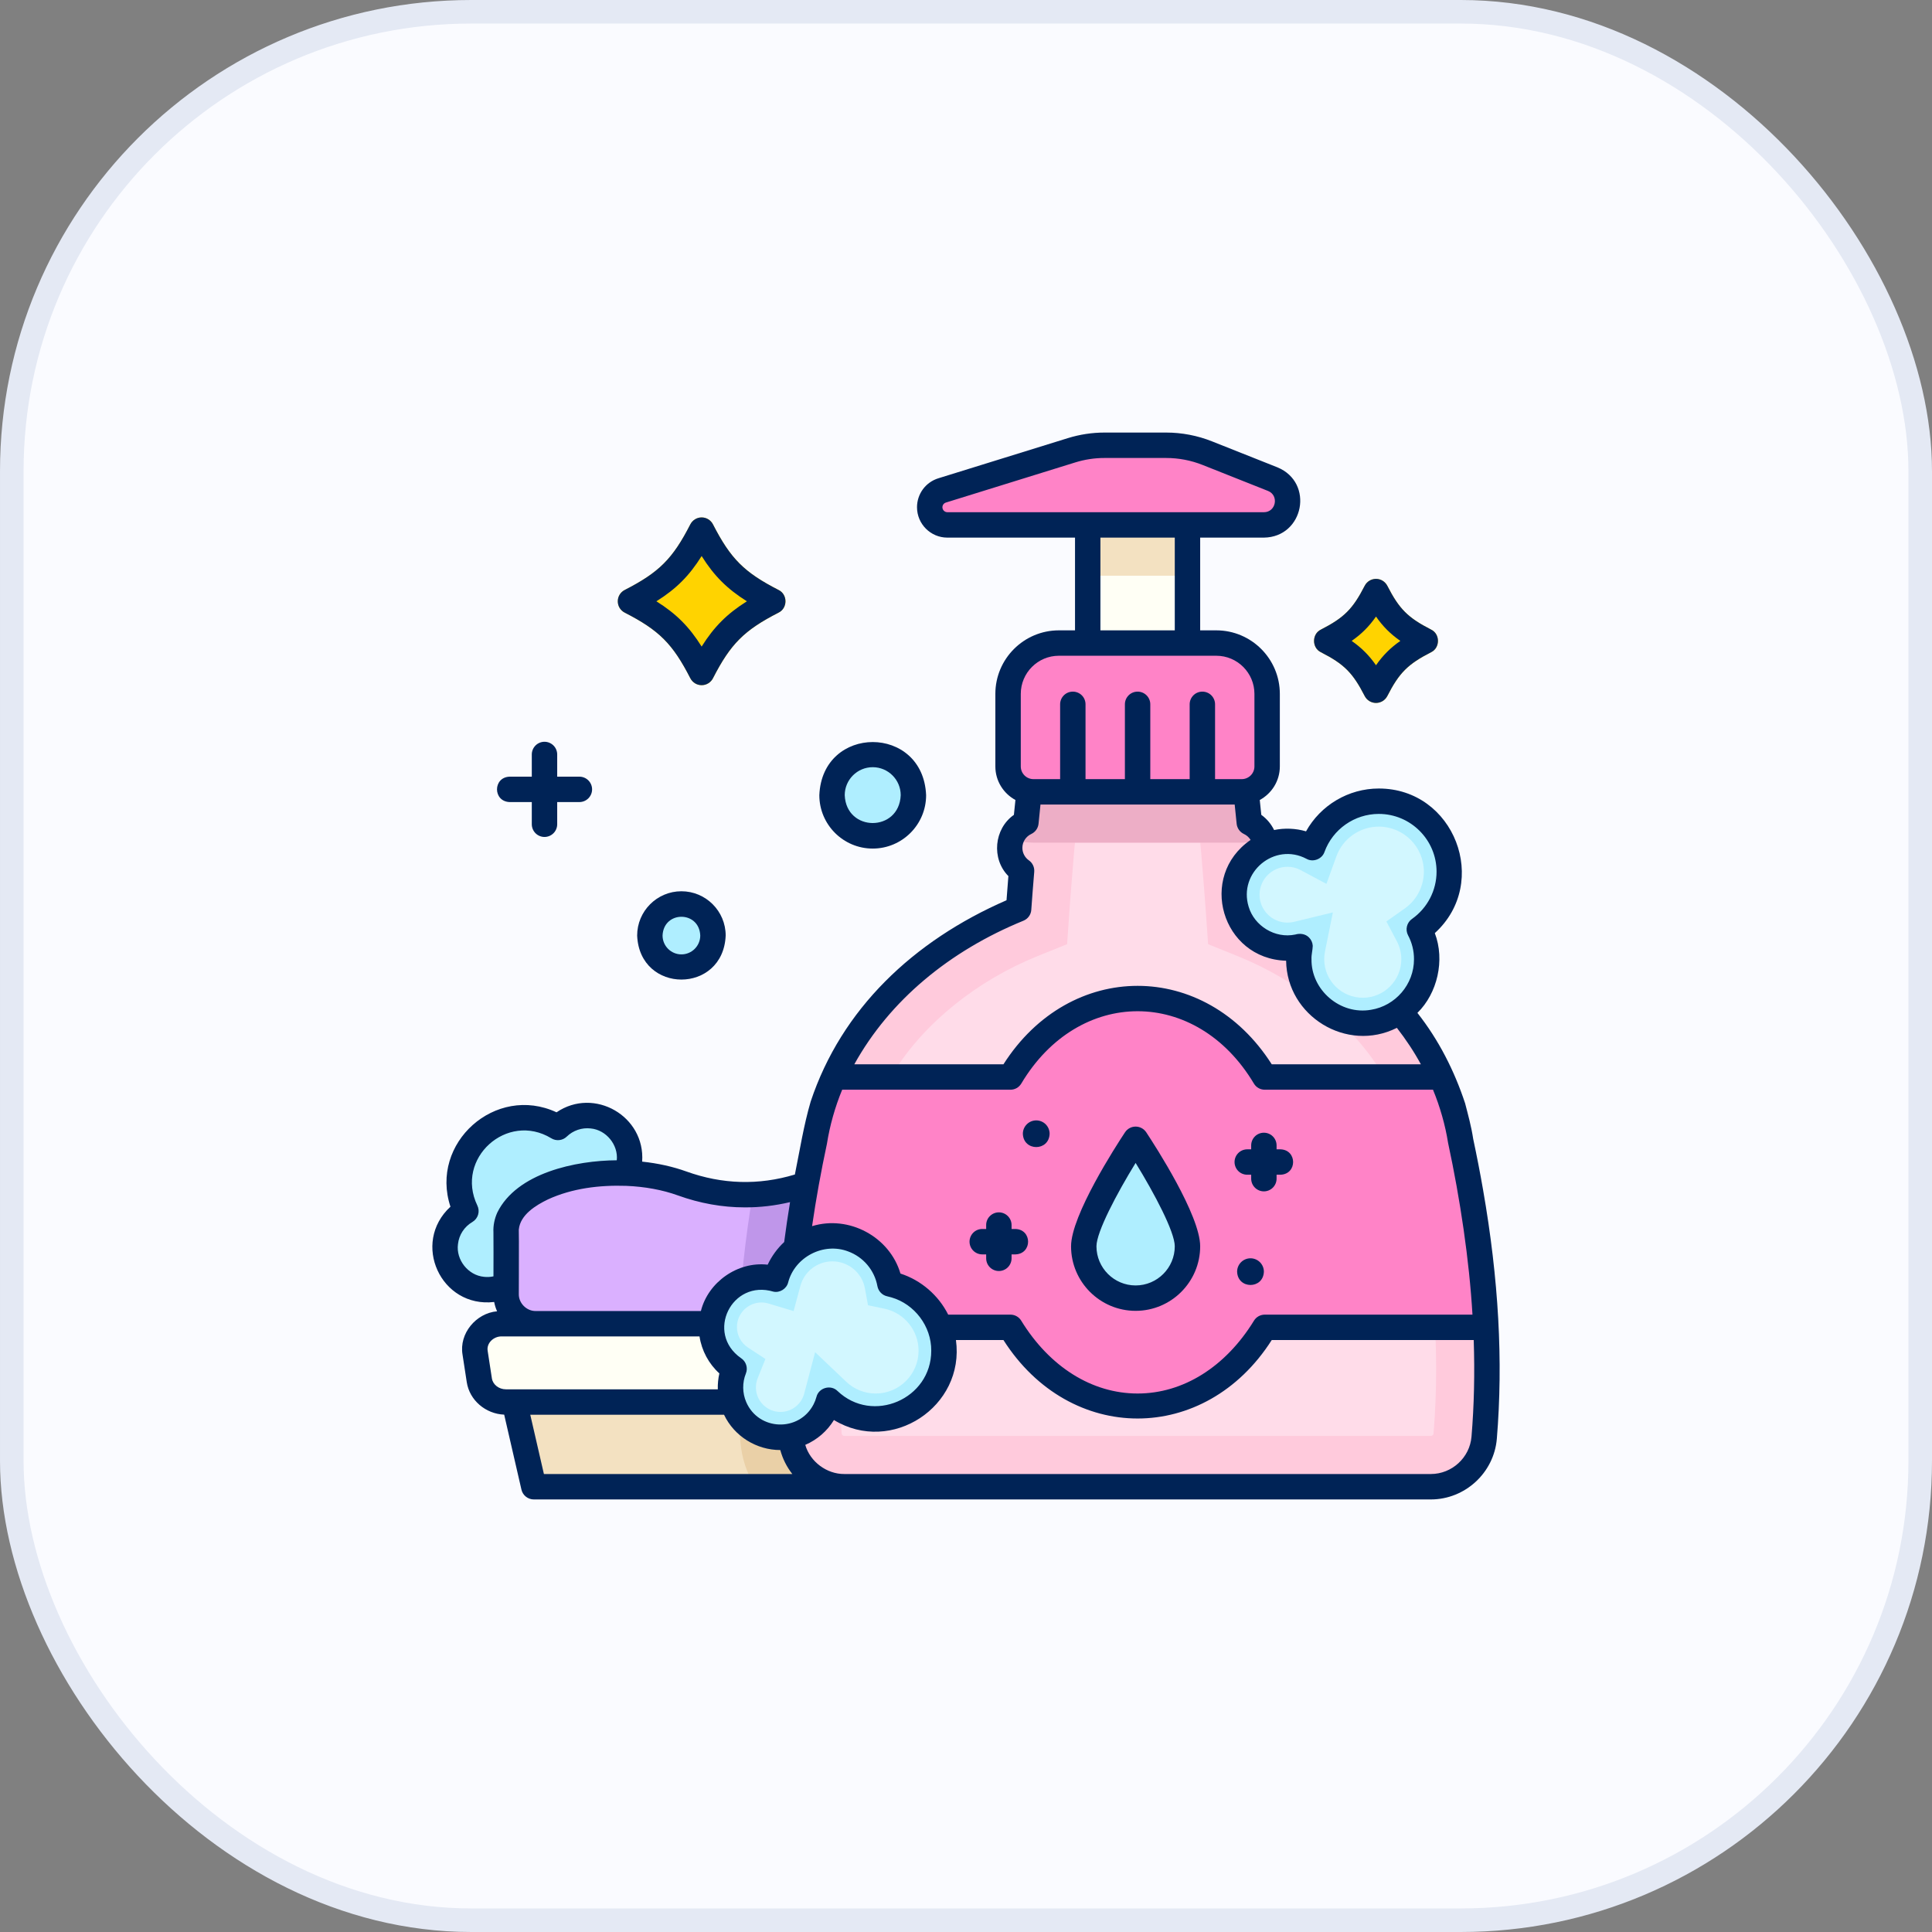 <svg width="82" height="82" viewBox="0 0 82 82" fill="none" xmlns="http://www.w3.org/2000/svg">
    <rect x="0" y="0" width="82" height="82" fill="#808080" stroke="none"/>
    <rect x="0.5" y="0.5" width="81" height="81" rx="19.5" fill="#FAFBFF"/>
    <rect x="0.5" y="0.5" width="81" height="81" rx="19.5" stroke="#E4E9F4"/>
    <g clip-path="url(#clip0_1817_330)">
        <path d="M60.742 26.722C59.754 26.216 59.389 25.851 58.882 24.862C58.837 24.774 58.768 24.7 58.683 24.648C58.599 24.596 58.501 24.569 58.402 24.569C58.303 24.569 58.206 24.596 58.121 24.648C58.037 24.7 57.968 24.774 57.923 24.862C57.416 25.851 57.051 26.215 56.062 26.722C55.677 26.909 55.676 27.495 56.062 27.682C57.051 28.188 57.416 28.553 57.923 29.542C57.968 29.63 58.037 29.704 58.121 29.756C58.206 29.807 58.303 29.835 58.402 29.835C58.501 29.835 58.599 29.807 58.683 29.756C58.768 29.704 58.837 29.63 58.882 29.542C59.389 28.553 59.754 28.189 60.742 27.682C61.128 27.495 61.129 26.909 60.742 26.722ZM33.048 25.041C31.584 24.291 31.011 23.718 30.26 22.254C30.215 22.166 30.146 22.092 30.062 22.04C29.977 21.988 29.88 21.961 29.781 21.961C29.681 21.961 29.584 21.988 29.5 22.04C29.415 22.092 29.346 22.166 29.301 22.254C28.55 23.718 27.977 24.291 26.514 25.041C26.128 25.228 26.127 25.814 26.514 26.001C27.977 26.751 28.55 27.325 29.301 28.788C29.346 28.877 29.415 28.951 29.5 29.002C29.584 29.054 29.681 29.081 29.781 29.081C29.88 29.081 29.977 29.054 30.062 29.002C30.146 28.951 30.215 28.877 30.26 28.788C31.011 27.325 31.584 26.751 33.048 26.001C33.136 25.956 33.21 25.887 33.262 25.802C33.313 25.718 33.341 25.62 33.341 25.521C33.341 25.422 33.313 25.325 33.262 25.24C33.21 25.155 33.136 25.087 33.048 25.041Z" fill="#FFD300"/>
        <path d="M41.784 52.221C41.784 50.876 39.66 49.786 37.041 49.786C36.026 49.786 35.086 49.949 34.315 50.228C33.459 50.538 32.558 50.706 31.648 50.706H31.616C30.705 50.706 29.805 50.538 28.948 50.228C28.177 49.949 27.237 49.786 26.222 49.786C23.603 49.786 21.48 50.876 21.48 52.221C21.489 52.292 21.485 53.788 21.482 54.922C21.48 55.618 22.043 56.183 22.739 56.183H40.524C41.22 56.183 41.784 55.618 41.782 54.922C41.779 53.792 41.775 52.301 41.784 52.221Z" fill="#DAB0FF"/>
        <path d="M41.791 59.506H21.473C20.906 59.506 20.426 59.113 20.344 58.583L20.165 57.416C20.065 56.766 20.599 56.183 21.294 56.183H41.97C42.665 56.183 43.198 56.766 43.098 57.416L42.919 58.583C42.838 59.113 42.357 59.506 41.791 59.506Z" fill="#FFFFF5"/>
        <path d="M21.83 59.506L22.656 63.102H40.608L41.434 59.506H21.83Z" fill="#F3E1C1"/>
        <path d="M21.48 52.22C21.48 50.876 23.603 49.785 26.223 49.785C26.349 49.785 26.474 49.788 26.598 49.793C26.654 49.65 26.692 49.5 26.71 49.346C26.823 48.363 26.118 47.473 25.134 47.36C24.579 47.295 24.054 47.493 23.681 47.853C23.339 47.642 22.955 47.51 22.556 47.464C21.05 47.29 19.687 48.37 19.513 49.877C19.452 50.399 19.544 50.928 19.776 51.401C19.308 51.676 18.97 52.16 18.903 52.741C18.789 53.724 19.495 54.614 20.478 54.728C20.837 54.769 21.182 54.7 21.483 54.551C21.485 53.486 21.488 52.284 21.48 52.22Z" fill="#AFEEFF"/>
        <path d="M44.942 27.293H51.624C52.815 27.293 53.781 28.259 53.781 29.449V32.529C53.781 33.124 53.298 33.608 52.703 33.608H43.864C43.269 33.608 42.786 33.124 42.786 32.529V29.449C42.786 28.259 43.752 27.293 44.942 27.293Z" fill="#FF83C7"/>
        <path d="M41.434 59.506H31.325C31.346 60.076 31.378 60.64 31.425 61.2C31.482 61.891 31.702 62.537 32.043 63.102H40.607L41.434 59.506Z" fill="#EAD0A7"/>
        <path d="M31.944 50.699C31.63 52.598 31.432 54.42 31.348 56.183H40.524C41.22 56.183 41.784 55.618 41.782 54.922C41.779 53.792 41.775 52.301 41.783 52.221C41.783 50.876 39.66 49.786 37.041 49.786C36.026 49.786 35.086 49.949 34.315 50.228C33.552 50.504 32.754 50.667 31.944 50.699Z" fill="#BF96EA"/>
        <path d="M61.995 48.43C61.923 47.935 61.787 47.448 61.661 46.961H61.65C61.368 46.053 60.962 45.171 60.444 44.337C58.745 41.622 56.041 39.673 53.333 38.579C53.295 38.036 53.252 37.496 53.208 36.956C53.513 36.741 53.712 36.387 53.712 35.985C53.712 35.508 53.43 35.097 53.024 34.908C52.981 34.473 52.936 34.04 52.889 33.608H43.677C43.63 34.04 43.586 34.473 43.543 34.908C43.136 35.097 42.854 35.508 42.854 35.985C42.854 36.387 43.054 36.741 43.359 36.956C43.314 37.496 43.272 38.036 43.234 38.579C40.525 39.673 37.822 41.622 36.122 44.337C35.604 45.171 35.198 46.053 34.916 46.961H34.905C34.779 47.448 34.643 47.935 34.571 48.43C33.662 52.67 33.233 56.909 33.574 61.021C33.671 62.198 34.658 63.102 35.838 63.102H60.728C61.908 63.102 62.895 62.198 62.993 61.021C63.333 56.909 62.905 52.67 61.995 48.43Z" fill="#FFCADC"/>
        <path d="M35.838 60.945C35.778 60.945 35.727 60.9 35.722 60.843C35.421 57.202 35.734 53.289 36.679 48.882L36.695 48.812L36.705 48.741C36.748 48.447 36.833 48.115 36.924 47.764L36.975 47.601C37.202 46.869 37.532 46.154 37.953 45.475C39.251 43.404 41.471 41.617 44.041 40.578L45.291 40.074L45.385 38.73C45.418 38.256 45.457 37.749 45.508 37.133L45.596 36.057L45.625 35.764H50.941L50.971 36.06L51.059 37.133C51.109 37.744 51.148 38.251 51.181 38.73L51.276 40.074L52.525 40.579C55.096 41.616 57.316 43.403 58.617 45.481C59.035 46.154 59.364 46.87 59.591 47.601L59.642 47.764C59.734 48.116 59.819 48.448 59.862 48.742L59.872 48.813L59.887 48.882C60.832 53.29 61.145 57.202 60.844 60.843C60.839 60.9 60.788 60.945 60.728 60.945H35.838Z" fill="#FFDCE9"/>
        <path d="M43.864 35.764H52.703C53.034 35.764 53.354 35.714 53.655 35.621C53.604 35.465 53.522 35.321 53.414 35.199C53.305 35.076 53.172 34.977 53.024 34.908C52.981 34.473 52.936 34.04 52.889 33.608H43.677C43.63 34.04 43.586 34.473 43.543 34.908C43.394 34.977 43.261 35.076 43.153 35.199C43.044 35.321 42.962 35.465 42.912 35.621C43.22 35.716 43.541 35.764 43.864 35.764H43.864Z" fill="#EDAEC6"/>
        <path d="M46.166 22.279H50.401V27.293H46.166V22.279Z" fill="#FFFFF5"/>
        <path d="M46.166 22.279H50.401V24.435H46.166V22.279Z" fill="#F3E1C1"/>
        <path d="M39.461 21.53C39.46 21.37 39.512 21.215 39.606 21.086C39.701 20.957 39.835 20.863 39.987 20.815L45.479 19.111C45.934 18.97 46.408 18.898 46.885 18.898H49.492C50.092 18.898 50.687 19.012 51.244 19.234L54.018 20.336C54.205 20.411 54.366 20.54 54.479 20.706C54.592 20.873 54.653 21.07 54.653 21.272C54.653 21.828 54.202 22.279 53.646 22.279H40.209C40.01 22.279 39.82 22.2 39.68 22.059C39.539 21.919 39.46 21.729 39.46 21.53H39.461ZM48.283 42.364C46.089 42.364 44.136 43.675 42.885 45.712H35.39C35.207 46.118 35.049 46.535 34.916 46.961H34.905C34.779 47.448 34.643 47.935 34.571 48.43C34.004 51.076 33.623 53.721 33.501 56.336H42.885C44.136 58.373 46.089 59.684 48.283 59.684C50.478 59.684 52.431 58.373 53.681 56.336H63.066C62.943 53.721 62.563 51.076 61.995 48.43C61.923 47.935 61.787 47.448 61.661 46.961H61.65C61.518 46.535 61.359 46.118 61.176 45.712H53.681C52.431 43.675 50.478 42.364 48.283 42.364Z" fill="#FF83C7"/>
        <path d="M50.401 52.896C50.401 54.112 49.415 55.098 48.199 55.098C46.984 55.098 45.998 54.112 45.998 52.896C45.998 51.681 48.199 48.355 48.199 48.355C48.199 48.355 50.401 51.681 50.401 52.896ZM61.511 36.997C61.511 35.345 60.172 34.006 58.52 34.006C57.227 34.006 56.125 34.827 55.708 35.977C55.38 35.802 55.015 35.71 54.644 35.711C53.394 35.711 52.38 36.724 52.38 37.974C52.38 39.224 53.394 40.237 54.644 40.237C54.828 40.237 55.007 40.215 55.179 40.173C55.144 40.35 55.126 40.531 55.126 40.712C55.126 42.211 56.341 43.426 57.84 43.426C59.338 43.426 60.554 42.211 60.554 40.712C60.554 40.254 60.44 39.822 60.239 39.444C61.008 38.902 61.511 38.009 61.511 36.997V36.997Z" fill="#AFEEFF"/>
        <path d="M57.84 42.348C56.938 42.348 56.204 41.614 56.204 40.712C56.204 40.602 56.215 40.493 56.236 40.386L56.571 38.726L54.925 39.125C54.833 39.148 54.738 39.159 54.644 39.159C53.99 39.159 53.459 38.627 53.459 37.974C53.459 37.321 53.99 36.789 54.644 36.789C54.841 36.789 55.028 36.836 55.2 36.928L56.297 37.514L56.721 36.344C56.995 35.591 57.718 35.084 58.52 35.084C59.575 35.084 60.433 35.942 60.433 36.997C60.433 37.618 60.129 38.203 59.618 38.562L58.842 39.109L59.286 39.948C59.411 40.184 59.476 40.446 59.476 40.712C59.476 41.614 58.742 42.348 57.84 42.348Z" fill="#D2F7FF"/>
        <path d="M28.922 41.047C29.661 41.047 30.261 40.447 30.261 39.708C30.261 38.968 29.661 38.368 28.922 38.368C28.182 38.368 27.582 38.968 27.582 39.708C27.582 40.447 28.182 41.047 28.922 41.047Z" fill="#AFEEFF"/>
        <path d="M37.041 35.477C37.995 35.477 38.769 34.704 38.769 33.75C38.769 32.796 37.995 32.023 37.041 32.023C36.087 32.023 35.314 32.796 35.314 33.75C35.314 34.704 36.087 35.477 37.041 35.477Z" fill="#AFEEFF"/>
        <path d="M37.771 54.493C37.56 53.336 36.547 52.458 35.329 52.458C34.181 52.458 33.216 53.236 32.931 54.294C32.733 54.234 32.527 54.204 32.319 54.204C31.148 54.204 30.2 55.153 30.2 56.323C30.2 57.065 30.581 57.717 31.157 58.096C31.056 58.347 31.005 58.615 31.005 58.886C31.005 60.057 31.954 61.006 33.124 61.006C34.108 61.006 34.935 60.336 35.174 59.428C35.694 59.92 36.395 60.224 37.168 60.224C38.768 60.224 40.065 58.927 40.065 57.327C40.065 55.934 39.081 54.771 37.771 54.493Z" fill="#AFEEFF"/>
        <path d="M33.124 59.927C32.55 59.927 32.083 59.46 32.083 58.886C32.083 58.752 32.108 58.621 32.158 58.498L32.487 57.679L31.749 57.195C31.604 57.1 31.485 56.971 31.403 56.819C31.321 56.666 31.277 56.496 31.278 56.323C31.278 55.749 31.745 55.281 32.319 55.281C32.422 55.281 32.523 55.296 32.62 55.326L33.683 55.646L33.972 54.574C34.137 53.963 34.695 53.536 35.329 53.536C36.008 53.536 36.589 54.02 36.711 54.686L36.84 55.398L37.548 55.547C38.381 55.724 38.987 56.472 38.987 57.326C38.987 58.329 38.171 59.145 37.168 59.145C36.702 59.146 36.254 58.967 35.916 58.645L34.596 57.391L34.132 59.152C34.011 59.608 33.597 59.927 33.125 59.927H33.124Z" fill="#D2F7FF"/>
        <path d="M21.63 34.042H22.571V34.983C22.571 35.126 22.628 35.264 22.729 35.365C22.83 35.466 22.967 35.523 23.11 35.523C23.253 35.523 23.39 35.466 23.491 35.365C23.593 35.264 23.649 35.126 23.649 34.983V34.042H24.591C24.734 34.042 24.871 33.985 24.972 33.884C25.073 33.783 25.13 33.646 25.13 33.503C25.13 33.36 25.073 33.223 24.972 33.122C24.871 33.021 24.734 32.964 24.591 32.964H23.649V32.023C23.649 31.88 23.593 31.742 23.491 31.641C23.39 31.54 23.253 31.483 23.11 31.483C22.967 31.483 22.83 31.54 22.729 31.641C22.628 31.742 22.571 31.88 22.571 32.023V32.964H21.63C20.916 32.989 20.916 34.017 21.63 34.042ZM48.199 47.816C48.11 47.816 48.022 47.838 47.944 47.88C47.865 47.922 47.799 47.983 47.75 48.057C47.367 48.635 45.459 51.584 45.459 52.896C45.459 54.407 46.688 55.636 48.199 55.636C49.71 55.636 50.939 54.407 50.939 52.896C50.939 51.584 49.031 48.635 48.649 48.057C48.599 47.983 48.533 47.922 48.454 47.88C48.376 47.838 48.288 47.816 48.199 47.816H48.199ZM48.199 54.558C47.283 54.558 46.537 53.812 46.537 52.896C46.537 52.288 47.403 50.652 48.199 49.358C48.996 50.652 49.861 52.288 49.861 52.896C49.861 53.812 49.116 54.558 48.199 54.558ZM54.349 48.781H54.182V48.615C54.182 48.472 54.125 48.334 54.024 48.233C53.923 48.132 53.786 48.076 53.643 48.076C53.5 48.076 53.363 48.132 53.262 48.233C53.161 48.334 53.104 48.472 53.104 48.615V48.781H52.937C52.794 48.781 52.657 48.838 52.556 48.939C52.455 49.04 52.398 49.178 52.398 49.32C52.398 49.463 52.455 49.6 52.556 49.702C52.657 49.803 52.794 49.859 52.937 49.859H53.104V50.026C53.104 50.169 53.161 50.306 53.262 50.407C53.363 50.508 53.5 50.565 53.643 50.565C53.786 50.565 53.923 50.508 54.024 50.407C54.125 50.306 54.182 50.169 54.182 50.026V49.859H54.349C55.062 49.835 55.062 48.806 54.349 48.781ZM43.1 52.162H42.934V51.995C42.934 51.852 42.877 51.715 42.776 51.614C42.675 51.513 42.538 51.456 42.395 51.456C42.252 51.456 42.115 51.513 42.014 51.614C41.912 51.715 41.856 51.852 41.856 51.995V52.162H41.689C41.546 52.162 41.409 52.218 41.308 52.319C41.207 52.421 41.15 52.558 41.15 52.701C41.15 52.844 41.207 52.981 41.308 53.082C41.409 53.183 41.546 53.24 41.689 53.24H41.856V53.406C41.856 53.549 41.912 53.687 42.014 53.788C42.115 53.889 42.252 53.946 42.395 53.946C42.538 53.946 42.675 53.889 42.776 53.788C42.877 53.687 42.934 53.549 42.934 53.406V53.24H43.1C43.814 53.215 43.814 52.186 43.1 52.162H43.1ZM43.981 47.553C43.831 47.553 43.686 47.613 43.58 47.719C43.473 47.826 43.413 47.97 43.413 48.121C43.439 48.873 44.523 48.873 44.549 48.121C44.549 47.97 44.489 47.826 44.383 47.719C44.276 47.613 44.132 47.553 43.981 47.553ZM53.075 53.406C52.924 53.406 52.78 53.466 52.673 53.573C52.567 53.679 52.507 53.824 52.507 53.974C52.533 54.726 53.617 54.726 53.643 53.974C53.643 53.824 53.583 53.679 53.477 53.573C53.37 53.466 53.225 53.406 53.075 53.406V53.406ZM56.062 27.682C57.05 28.188 57.415 28.553 57.922 29.542C57.967 29.63 58.036 29.704 58.121 29.756C58.205 29.807 58.303 29.835 58.402 29.835C58.501 29.835 58.598 29.807 58.683 29.756C58.767 29.704 58.836 29.63 58.882 29.542C59.388 28.553 59.753 28.188 60.742 27.682C61.127 27.495 61.128 26.909 60.742 26.722C59.753 26.215 59.388 25.85 58.882 24.862C58.836 24.774 58.767 24.7 58.683 24.648C58.598 24.596 58.501 24.569 58.402 24.569C58.303 24.569 58.205 24.596 58.121 24.648C58.036 24.7 57.967 24.774 57.922 24.862C57.415 25.85 57.05 26.215 56.062 26.722C55.676 26.909 55.675 27.495 56.062 27.682ZM58.402 26.169C58.694 26.589 59.014 26.909 59.435 27.202C59.014 27.495 58.694 27.815 58.402 28.235C58.109 27.815 57.789 27.495 57.369 27.202C57.789 26.909 58.109 26.589 58.402 26.169ZM26.513 26.001C27.977 26.751 28.55 27.324 29.3 28.788C29.346 28.876 29.415 28.95 29.499 29.002C29.584 29.054 29.681 29.081 29.78 29.081C29.879 29.081 29.977 29.054 30.061 29.002C30.146 28.95 30.215 28.876 30.26 28.788C31.011 27.324 31.584 26.751 33.047 26.001C33.433 25.814 33.434 25.228 33.047 25.041C31.584 24.291 31.011 23.718 30.26 22.254C30.215 22.166 30.146 22.092 30.061 22.04C29.977 21.988 29.879 21.961 29.78 21.961C29.681 21.961 29.584 21.988 29.499 22.04C29.415 22.092 29.346 22.166 29.3 22.254C28.55 23.718 27.977 24.291 26.513 25.041C26.425 25.087 26.351 25.155 26.299 25.24C26.247 25.325 26.22 25.422 26.22 25.521C26.22 25.62 26.247 25.717 26.299 25.802C26.351 25.887 26.425 25.955 26.513 26.001ZM29.78 23.6C30.306 24.44 30.862 24.995 31.701 25.521C30.862 26.047 30.306 26.602 29.78 27.442C29.254 26.602 28.699 26.047 27.859 25.521C28.699 24.995 29.254 24.44 29.78 23.6ZM28.921 37.828C27.885 37.828 27.043 38.671 27.043 39.707C27.146 42.199 30.697 42.198 30.8 39.707C30.8 38.671 29.957 37.828 28.921 37.828ZM28.921 40.507C28.48 40.507 28.121 40.148 28.121 39.707C28.165 38.645 29.678 38.645 29.721 39.707C29.721 40.148 29.362 40.507 28.921 40.507V40.507ZM37.041 36.016C38.291 36.016 39.307 34.999 39.307 33.75C39.183 30.743 34.899 30.744 34.775 33.75C34.775 34.999 35.791 36.016 37.041 36.016ZM37.041 32.562C37.696 32.562 38.229 33.095 38.229 33.75C38.164 35.326 35.918 35.326 35.853 33.75C35.853 33.095 36.386 32.562 37.041 32.562Z" fill="#002356"/>
        <path d="M62.945 50.494C62.82 49.772 62.679 49.053 62.526 48.334C62.448 47.813 62.311 47.32 62.183 46.826C61.726 45.444 61.066 44.142 60.159 42.99C61.006 42.162 61.337 40.753 60.898 39.604C63.264 37.453 61.725 33.465 58.52 33.467C57.228 33.467 56.047 34.179 55.432 35.285C54.998 35.156 54.518 35.137 54.077 35.229C53.952 34.972 53.765 34.751 53.533 34.584C53.511 34.37 53.49 34.159 53.468 33.954C53.975 33.68 54.32 33.145 54.32 32.53V29.45C54.32 27.963 53.111 26.754 51.624 26.754H50.939V22.818H53.646C55.341 22.794 55.79 20.483 54.217 19.835L51.443 18.733C50.823 18.486 50.16 18.359 49.492 18.359H46.885C46.353 18.359 45.827 18.439 45.319 18.597L39.827 20.3C39.564 20.381 39.334 20.544 39.171 20.765C39.008 20.987 38.92 21.255 38.921 21.53C38.921 22.24 39.499 22.818 40.209 22.818H45.627V26.754H44.942C43.456 26.754 42.246 27.963 42.246 29.45V32.53C42.246 33.145 42.591 33.68 43.098 33.954C43.076 34.16 43.054 34.37 43.033 34.585C42.189 35.175 42.07 36.451 42.799 37.184C42.769 37.555 42.743 37.891 42.72 38.209C38.755 39.936 35.712 42.831 34.407 46.756C34.112 47.761 33.945 48.825 33.737 49.85C32.2 50.315 30.65 50.268 29.131 49.721C28.56 49.515 27.924 49.374 27.255 49.303C27.393 47.37 25.218 46.123 23.621 47.21C21.036 46.006 18.223 48.511 19.119 51.216C17.445 52.755 18.707 55.525 20.974 55.26C21 55.396 21.041 55.529 21.098 55.655C20.2 55.736 19.479 56.601 19.632 57.498L19.811 58.664C19.928 59.428 20.605 60.008 21.399 60.042L22.131 63.222C22.158 63.341 22.225 63.447 22.32 63.523C22.416 63.599 22.534 63.641 22.656 63.641H60.728C62.18 63.641 63.41 62.51 63.53 61.066C63.802 57.775 63.61 54.298 62.945 50.494ZM62.497 55.797H53.681C53.589 55.797 53.498 55.821 53.418 55.865C53.337 55.91 53.27 55.975 53.222 56.054C52.016 58.018 50.216 59.145 48.283 59.145C46.35 59.145 44.55 58.018 43.344 56.054C43.296 55.975 43.229 55.91 43.148 55.865C43.068 55.82 42.977 55.797 42.885 55.797H40.244C39.833 54.975 39.092 54.336 38.218 54.054C37.763 52.497 36.034 51.561 34.467 52.042C34.638 50.865 34.848 49.713 35.098 48.543C35.217 47.782 35.443 46.978 35.745 46.251H42.885C42.977 46.251 43.068 46.228 43.148 46.183C43.228 46.138 43.296 46.073 43.344 45.994C45.784 41.895 50.783 41.895 53.222 45.994C53.27 46.073 53.337 46.138 53.418 46.183C53.498 46.228 53.589 46.251 53.681 46.251H60.821C61.117 46.967 61.344 47.76 61.461 48.508C61.974 50.89 62.361 53.491 62.496 55.797H62.497ZM35.545 59.036C35.26 58.755 34.746 58.9 34.653 59.289C34.623 59.399 34.582 59.505 34.53 59.606C33.916 60.789 32.2 60.733 31.672 59.508C31.507 59.128 31.501 58.681 31.657 58.297C31.704 58.181 31.709 58.053 31.671 57.934C31.634 57.816 31.557 57.713 31.453 57.645C29.928 56.584 31.055 54.288 32.828 54.822C33.096 54.88 33.385 54.7 33.451 54.433C33.73 53.353 34.952 52.714 36 53.115C36.317 53.232 36.598 53.429 36.816 53.688C37.033 53.946 37.18 54.257 37.24 54.589C37.26 54.694 37.31 54.792 37.384 54.868C37.459 54.945 37.554 54.998 37.659 55.02C37.718 55.033 37.777 55.048 37.836 55.066C38.818 55.351 39.532 56.29 39.525 57.326C39.53 59.382 37.03 60.457 35.545 59.036ZM55.454 36.452C55.731 36.609 56.113 36.462 56.215 36.16C56.565 35.194 57.492 34.545 58.52 34.545C59.872 34.545 60.972 35.645 60.972 36.996C60.972 37.793 60.582 38.543 59.928 39.003C59.821 39.078 59.745 39.19 59.715 39.318C59.684 39.445 59.701 39.58 59.762 39.696C59.929 40.008 60.015 40.358 60.014 40.712C60.017 41.788 59.218 42.693 58.192 42.858C56.885 43.09 55.645 42.02 55.664 40.712C55.654 40.519 55.713 40.334 55.717 40.144C55.71 40.007 55.651 39.879 55.553 39.784C55.4 39.633 55.174 39.605 54.975 39.665C54.115 39.846 53.237 39.296 52.997 38.486C52.547 37.026 54.095 35.731 55.454 36.452ZM39.999 21.53C39.999 21.438 40.059 21.357 40.147 21.33L45.639 19.626C46.042 19.501 46.462 19.437 46.885 19.438H49.492C50.026 19.438 50.549 19.538 51.045 19.735L53.819 20.837C54.291 21.026 54.16 21.737 53.646 21.74C49.774 21.74 44.109 21.739 40.209 21.74C40.153 21.739 40.1 21.717 40.061 21.678C40.022 21.639 39.999 21.586 39.999 21.53ZM46.705 22.818H49.861V26.754H46.705V22.818ZM43.325 29.45C43.325 28.558 44.05 27.832 44.942 27.832H46.166C47.072 27.832 50.796 27.833 51.624 27.832C52.516 27.832 53.242 28.558 53.242 29.45V32.53C53.242 32.827 53 33.069 52.702 33.069H51.571V29.893C51.571 29.75 51.514 29.613 51.413 29.512C51.312 29.411 51.175 29.355 51.032 29.355C50.889 29.355 50.752 29.411 50.651 29.512C50.55 29.613 50.493 29.75 50.493 29.893V33.069H48.822V29.893C48.822 29.75 48.765 29.613 48.664 29.512C48.563 29.411 48.426 29.355 48.283 29.355C48.14 29.355 48.003 29.411 47.902 29.512C47.801 29.613 47.744 29.75 47.744 29.893V33.069H46.073V29.893C46.073 29.75 46.017 29.613 45.916 29.512C45.814 29.411 45.677 29.355 45.534 29.355C45.391 29.355 45.254 29.411 45.153 29.512C45.052 29.613 44.995 29.75 44.995 29.893V33.069H43.864C43.566 33.069 43.325 32.827 43.325 32.53V29.45H43.325ZM43.435 39.079C43.529 39.041 43.61 38.978 43.67 38.896C43.729 38.815 43.764 38.718 43.771 38.617C43.805 38.13 43.845 37.617 43.896 37.001C43.903 36.907 43.887 36.813 43.847 36.728C43.807 36.643 43.746 36.57 43.669 36.516C43.584 36.456 43.514 36.377 43.466 36.284C43.418 36.192 43.393 36.09 43.393 35.985C43.393 35.734 43.541 35.503 43.77 35.397C43.855 35.357 43.928 35.296 43.982 35.22C44.036 35.143 44.07 35.054 44.079 34.961C44.106 34.683 44.134 34.411 44.161 34.147H52.404C52.432 34.411 52.46 34.683 52.487 34.961C52.496 35.054 52.53 35.143 52.584 35.22C52.638 35.296 52.711 35.357 52.796 35.397C52.913 35.451 53.012 35.539 53.079 35.649C50.827 37.197 51.855 40.694 54.587 40.776C54.615 43.117 57.152 44.698 59.288 43.625C59.674 44.122 60.011 44.628 60.307 45.173H53.977C51.148 40.732 45.418 40.733 42.589 45.173H36.259C37.76 42.464 40.294 40.363 43.435 39.079H43.435ZM31.61 51.245C32.251 51.248 32.893 51.173 33.532 51.022C33.44 51.585 33.357 52.15 33.283 52.716C32.99 52.987 32.753 53.316 32.582 53.677C31.316 53.531 30.056 54.412 29.748 55.644H22.739C22.352 55.651 22.011 55.31 22.02 54.923C22.021 54.655 22.022 54.414 22.022 54.185C22.026 52.671 22.024 52.319 22.019 52.209C22.019 52.198 22.021 52.187 22.021 52.176C22.086 51.555 22.742 51.156 23.255 50.907C24.287 50.433 25.446 50.294 26.573 50.331C27.365 50.363 28.117 50.501 28.765 50.735C29.7 51.073 30.657 51.245 31.61 51.245ZM20.54 54.192C19.869 54.128 19.347 53.47 19.438 52.802C19.483 52.408 19.706 52.067 20.049 51.865C20.166 51.796 20.253 51.685 20.292 51.555C20.331 51.425 20.319 51.285 20.259 51.163C19.301 49.169 21.523 47.172 23.398 48.312C23.5 48.375 23.62 48.402 23.739 48.389C23.858 48.376 23.97 48.324 24.056 48.24C24.189 48.111 24.349 48.013 24.525 47.953C24.701 47.893 24.888 47.873 25.072 47.895C25.729 47.957 26.247 48.591 26.178 49.246C24.451 49.254 21.931 49.774 21.103 51.471C20.989 51.731 20.928 52.016 20.943 52.301C20.95 52.608 20.944 53.679 20.944 54.172C20.812 54.201 20.676 54.208 20.54 54.192ZM20.877 58.501L20.698 57.334C20.643 56.998 20.961 56.713 21.294 56.722C22.165 56.722 28.658 56.722 29.69 56.722C29.78 57.322 30.082 57.885 30.532 58.292C30.482 58.513 30.459 58.74 30.466 58.967H21.473C21.174 58.967 20.918 58.767 20.877 58.501ZM23.085 62.562L22.506 60.045H30.73C31.163 60.961 32.115 61.546 33.118 61.544C33.218 61.915 33.392 62.261 33.629 62.562H23.085ZM62.455 60.977C62.382 61.866 61.623 62.562 60.728 62.562H35.838C35.092 62.568 34.384 62.043 34.178 61.325C34.683 61.108 35.108 60.739 35.395 60.27C37.834 61.753 40.962 59.706 40.573 56.875H42.589C45.418 61.316 51.148 61.316 53.977 56.875H62.549C62.596 58.281 62.566 59.646 62.455 60.977H62.455Z" fill="#002356"/>
    </g>
    <defs>
        <clipPath id="clip0_1817_330">
            <rect width="46" height="46" fill="white" transform="translate(18 18)"/>
        </clipPath>
    </defs>
</svg>
